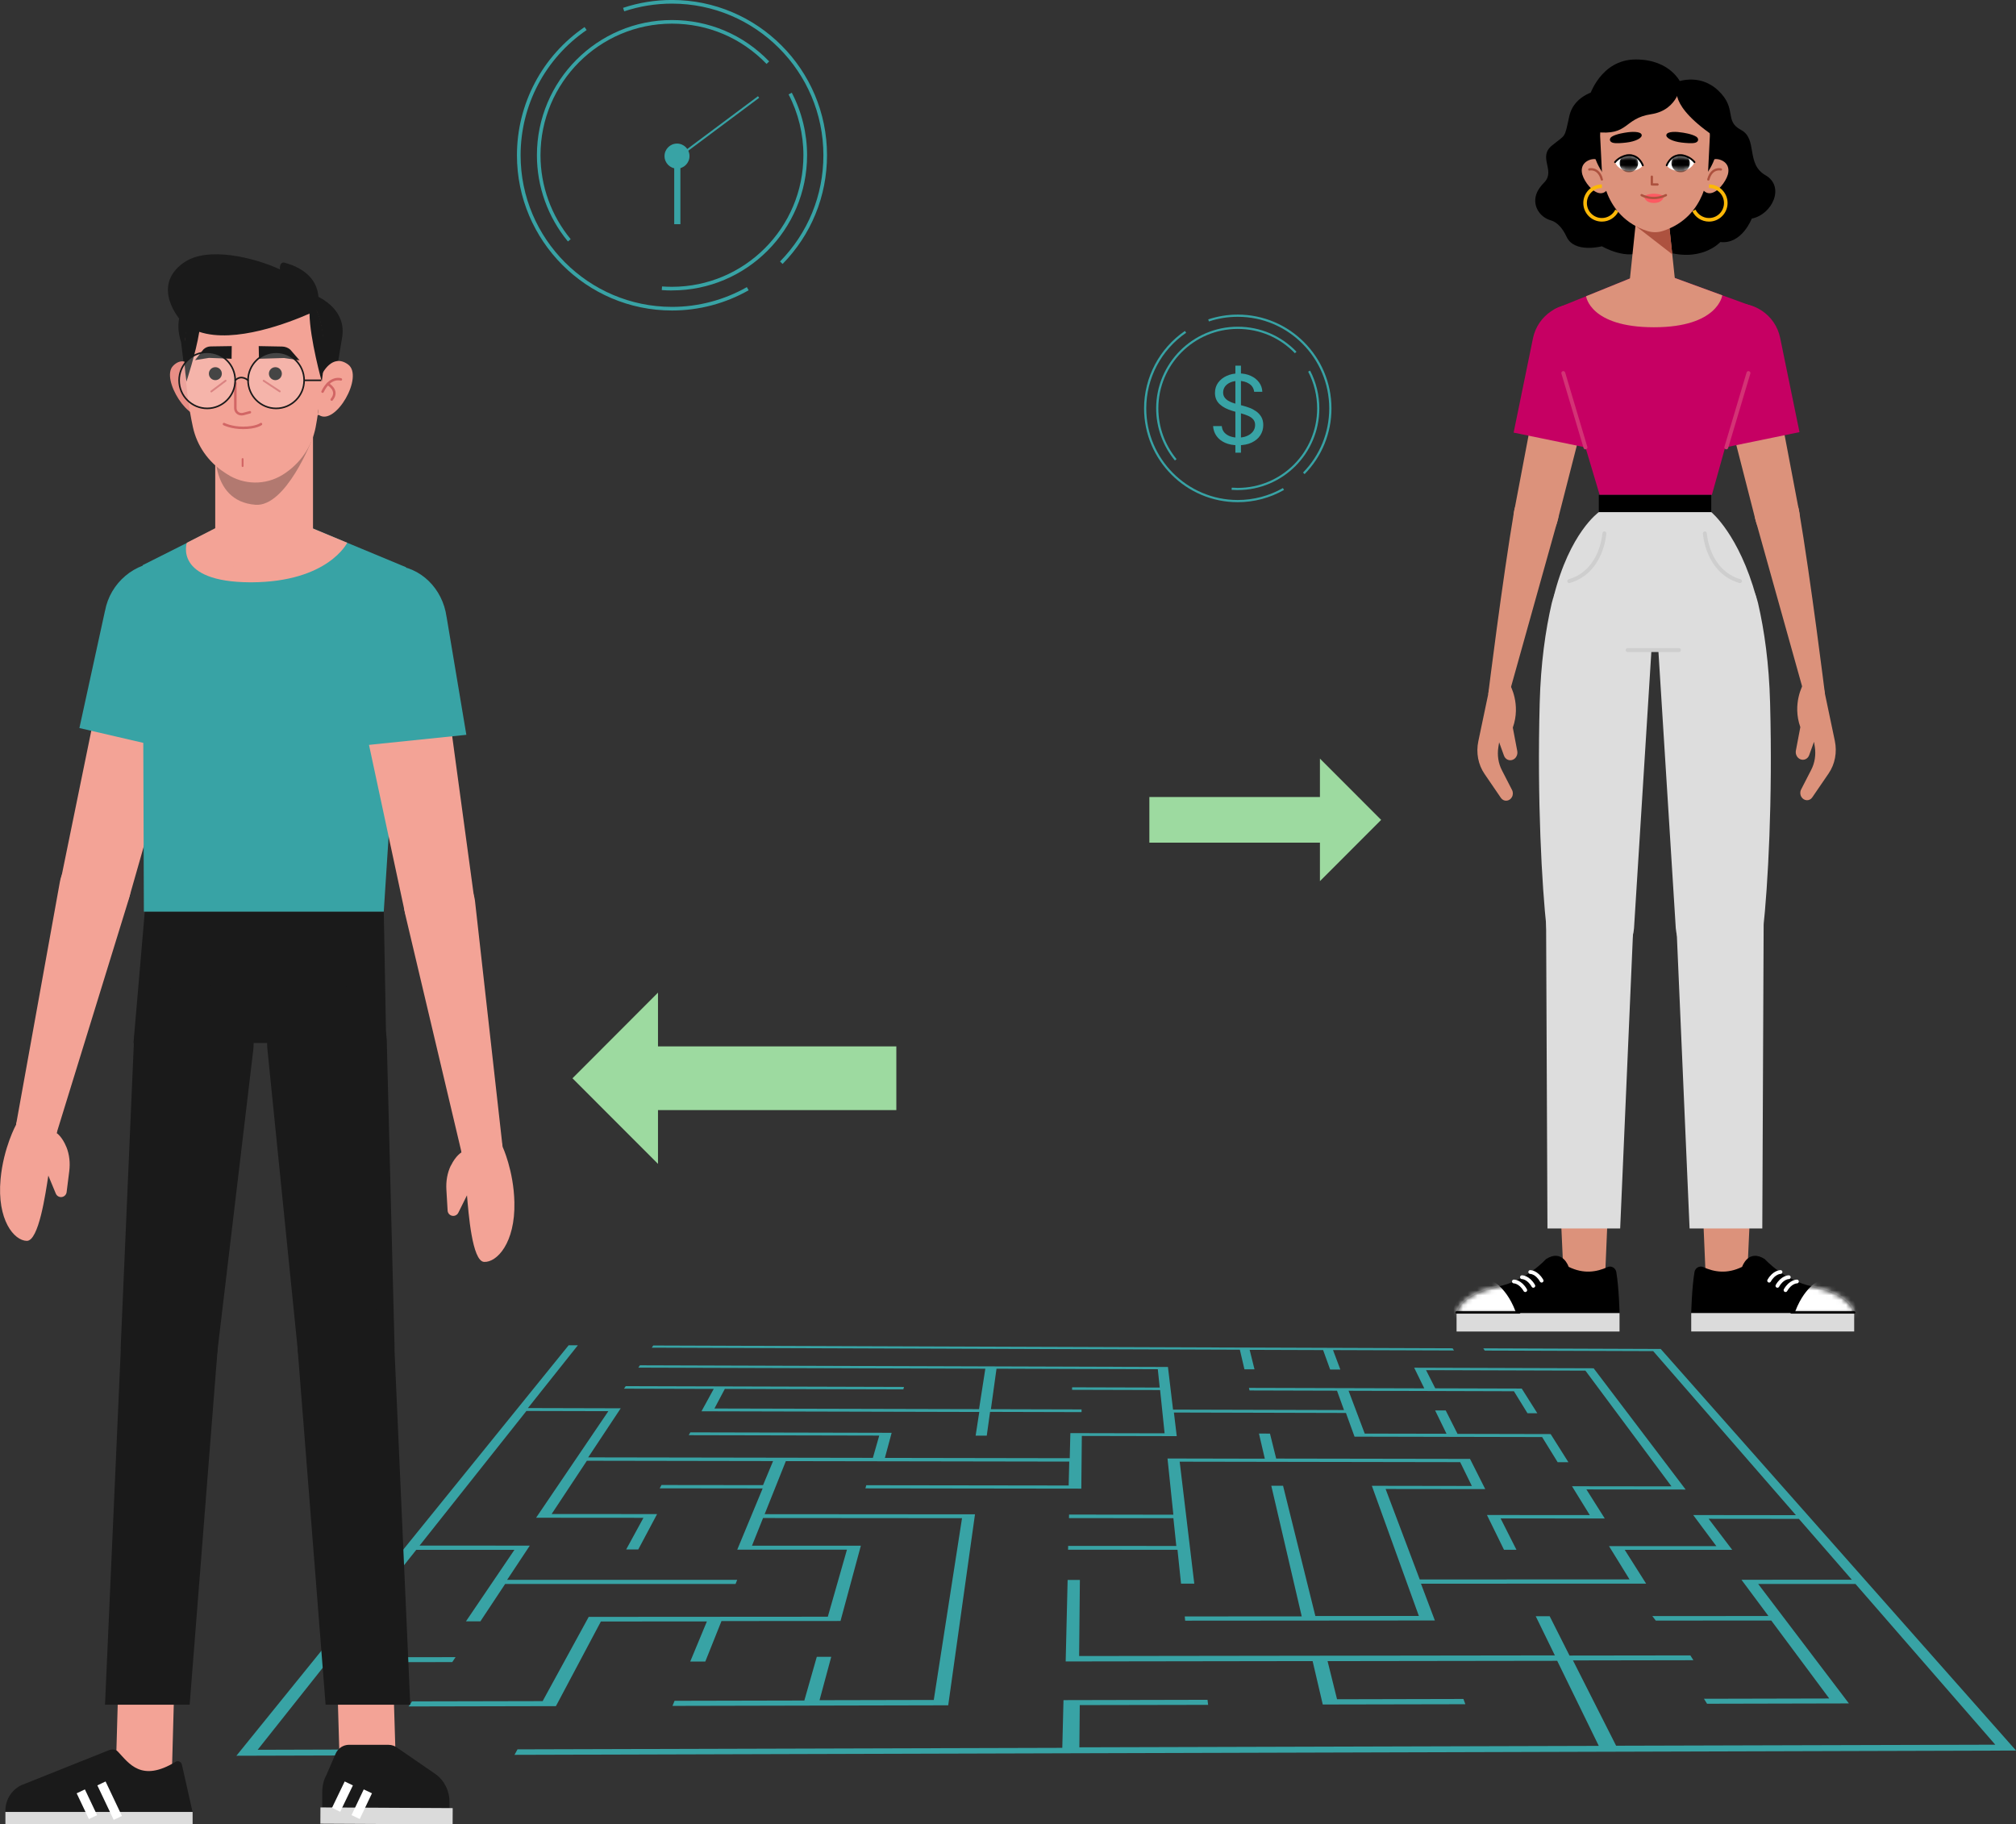<svg xmlns="http://www.w3.org/2000/svg" width="421" height="381" viewBox="0 0 421 381" fill="none"><rect x="0" y="0" width="421" height="381" fill="#333333" stroke="none"/><g clip-path="url(#clip0_472_4143)"><path d="M366.517 108.261L376.876 145.282L381.096 144.849C381.096 144.849 378.155 121.103 375.663 106.456C375.264 104.135 372.182 102.355 369.898 102.937C367.763 103.486 365.977 106.115 366.517 108.261Z" fill="#DC927B"></path><path d="M376.544 142.946C376.544 142.946 374.218 146.955 375.963 151.854L375.032 156.753C374.891 157.518 375.29 158.291 375.971 158.566C376.71 158.865 377.524 158.491 377.807 157.709L378.82 154.914L378.986 155.962C379.244 157.618 378.986 159.314 378.239 160.762L376.12 164.887C375.879 165.353 375.896 165.935 376.17 166.401C376.694 167.299 377.873 167.366 378.446 166.534L381.869 161.527C383.198 159.589 383.671 157.102 383.164 154.707L380.465 141.848L376.544 142.946Z" fill="#DC927B"></path><path d="M375.72 106.88L370.536 79.582L359.979 82.734L366.682 108.901C367.313 111.363 369.814 112.86 372.281 112.253C374.673 111.663 376.185 109.3 375.728 106.88H375.72Z" fill="#DC927B"></path><path d="M358.193 93.863L375.787 90.245L371.75 70.566C370.753 65.7 366.002 62.564 361.142 63.562C356.283 64.56 353.151 69.318 354.148 74.184L358.185 93.863H358.193Z" fill="#C60063"></path><path d="M325.365 108.36L315.007 145.382L310.787 144.949C310.787 144.949 313.728 121.203 316.22 106.555C316.618 104.235 319.7 102.455 321.985 103.037C324.119 103.586 325.905 106.214 325.365 108.36Z" fill="#DC927B"></path><path d="M315.339 143.045C315.339 143.045 317.665 147.054 315.92 151.953L316.85 156.852C316.992 157.617 316.593 158.391 315.912 158.665C315.173 158.965 314.358 158.591 314.076 157.809L313.063 155.014L312.896 156.062C312.639 157.717 312.896 159.414 313.644 160.861L315.762 164.987C316.003 165.453 315.987 166.035 315.712 166.501C315.189 167.399 314.01 167.465 313.436 166.634L310.014 161.626C308.685 159.689 308.211 157.202 308.718 154.806L311.418 141.947L315.339 143.045Z" fill="#DC927B"></path><path d="M316.162 106.98L321.345 79.682L331.903 82.834L325.2 109.001C324.568 111.463 322.068 112.96 319.601 112.353C317.209 111.762 315.697 109.4 316.154 106.98H316.162Z" fill="#DC927B"></path><path d="M333.681 93.962L316.088 90.344L320.125 70.665C321.122 65.799 325.873 62.664 330.733 63.662C335.592 64.66 338.724 69.418 337.727 74.283L333.69 93.962H333.681Z" fill="#C60063"></path><path d="M344.959 56.301L325.106 64.344C323.752 64.893 323.03 66.382 323.445 67.787L334.053 103.353H357.494L367.537 67.33C367.936 65.891 367.155 64.385 365.743 63.886L344.951 56.301H344.959Z" fill="#C60063"></path><path d="M331.221 61.865L344.952 56.301L359.663 61.674C359.663 61.674 358.799 68.344 345.4 68.344C332.002 68.344 331.221 61.865 331.221 61.865Z" fill="#DC927B"></path><path d="M331.088 93.431L326.461 77.91" stroke="#D33375" stroke-width="0.82" stroke-linecap="round" stroke-linejoin="round"></path><path d="M360.502 93.431L365.129 77.91" stroke="#D33375" stroke-width="0.82" stroke-linecap="round" stroke-linejoin="round"></path><path d="M357.362 103.361H333.879V106.954H357.362V103.361Z" fill="black"></path><path d="M335.756 117.51C330.057 116.637 325.356 120.33 324.052 125.953C322.731 131.675 321.751 138.57 321.535 146.796C320.987 167.233 321.983 184.916 322.988 194.098C323.495 198.756 327.424 202.266 332.101 202.266C336.861 202.266 340.831 198.615 341.23 193.865L345.275 129.346C345.765 123.566 341.695 118.4 335.964 117.527C335.897 117.519 335.831 117.51 335.764 117.494L335.756 117.51Z" fill="#DDDDDD"></path><path d="M335.115 268.374L336.237 242.082H325.396L326.659 269.438L335.115 268.374Z" fill="#DC927B"></path><path d="M335.697 264.623C333.413 265.646 330.73 266.112 327.582 264.565C327.582 264.565 326.327 260.722 322.847 262.951C322.847 262.951 318.818 267.459 312.846 268.674C304.555 270.354 304.182 274.221 304.182 274.221H338.214C338.214 274.221 338.09 268.973 337.533 265.654C337.392 264.798 336.486 264.265 335.697 264.615V264.623Z" fill="black"></path><mask id="mask0_472_4143" style="mask-type:luminance" maskUnits="userSpaceOnUse" x="304" y="262" width="35" height="13"><path d="M335.697 264.623C333.413 265.646 330.73 266.112 327.582 264.565C327.582 264.565 326.327 260.722 322.847 262.951C322.847 262.951 318.818 267.459 312.846 268.674C304.555 270.354 304.182 274.221 304.182 274.221H338.214C338.214 274.221 338.09 268.973 337.533 265.654C337.392 264.798 336.486 264.265 335.697 264.615V264.623Z" fill="white"></path></mask><g mask="url(#mask0_472_4143)"><path d="M311.682 267.526C311.682 267.526 315.454 269.264 317.198 276.143L303.077 275.561C303.077 275.561 302.686 269.264 311.691 267.518L311.682 267.526Z" fill="white"></path></g><path d="M304.174 278.072H338.207V274.23H304.174V278.072Z" fill="#DBDBDB"></path><path d="M316.145 267.625C316.145 267.625 317.474 267.608 318.52 269.43" stroke="white" stroke-width="0.79" stroke-linecap="round" stroke-linejoin="round"></path><path d="M317.83 266.727C317.83 266.727 319.159 266.71 320.206 268.531" stroke="white" stroke-width="0.79" stroke-linecap="round" stroke-linejoin="round"></path><path d="M319.559 265.646C319.559 265.646 320.888 265.63 321.934 267.451" stroke="white" stroke-width="0.79" stroke-linecap="round" stroke-linejoin="round"></path><path d="M317.265 274.088H304.182" stroke="black" stroke-width="0.5" stroke-linecap="round" stroke-linejoin="round"></path><path d="M341.09 193.258L338.34 256.546H323.155L322.873 192.992C322.956 188.01 327.01 184.018 331.985 184.018C337.061 184.018 341.164 188.176 341.098 193.258H341.09Z" fill="#DDDDDD"></path><path d="M355.427 117.51C361.125 116.637 365.827 120.33 367.131 125.953C368.452 131.675 369.432 138.57 369.648 146.796C370.196 167.233 369.199 184.916 368.194 194.098C367.687 198.756 363.758 202.266 359.082 202.266C354.322 202.266 350.351 198.615 349.953 193.865L345.907 129.346C345.417 123.566 349.487 118.4 355.219 117.527C355.285 117.519 355.352 117.51 355.418 117.494L355.427 117.51Z" fill="#DDDDDD"></path><path d="M356.274 268.374L355.152 242.082H365.993L364.722 269.438L356.274 268.374Z" fill="#DC927B"></path><path d="M355.693 264.623C357.977 265.646 360.66 266.112 363.808 264.565C363.808 264.565 365.063 260.722 368.543 262.951C368.543 262.951 372.572 267.459 378.544 268.674C386.834 270.354 387.208 274.221 387.208 274.221H353.176C353.176 274.221 353.3 268.973 353.857 265.654C353.998 264.798 354.904 264.265 355.693 264.615V264.623Z" fill="black"></path><mask id="mask1_472_4143" style="mask-type:luminance" maskUnits="userSpaceOnUse" x="353" y="262" width="35" height="13"><path d="M355.693 264.623C357.977 265.646 360.66 266.112 363.808 264.565C363.808 264.565 365.063 260.722 368.543 262.951C368.543 262.951 372.572 267.459 378.544 268.674C386.834 270.354 387.208 274.221 387.208 274.221H353.176C353.176 274.221 353.3 268.973 353.857 265.654C353.998 264.798 354.904 264.265 355.693 264.615V264.623Z" fill="white"></path></mask><g mask="url(#mask1_472_4143)"><path d="M379.707 267.526C379.707 267.526 375.936 269.264 374.191 276.143L388.313 275.561C388.313 275.561 388.703 269.264 379.699 267.518L379.707 267.526Z" fill="white"></path></g><path d="M387.208 274.221H353.176V278.063H387.208V274.221Z" fill="#DBDBDB"></path><path d="M375.247 267.625C375.247 267.625 373.918 267.608 372.871 269.43" stroke="white" stroke-width="0.79" stroke-linecap="round" stroke-linejoin="round"></path><path d="M373.552 266.727C373.552 266.727 372.222 266.71 371.176 268.531" stroke="white" stroke-width="0.79" stroke-linecap="round" stroke-linejoin="round"></path><path d="M371.825 265.646C371.825 265.646 370.496 265.63 369.449 267.451" stroke="white" stroke-width="0.79" stroke-linecap="round" stroke-linejoin="round"></path><path d="M374.117 274.088H387.209" stroke="black" stroke-width="0.5" stroke-linecap="round" stroke-linejoin="round"></path><path d="M350.085 193.258L352.835 256.546H368.019L368.302 192.992C368.219 188.01 364.165 184.018 359.189 184.018C354.114 184.018 350.011 188.176 350.077 193.258H350.085Z" fill="#DDDDDD"></path><path d="M357.362 106.956H333.879C333.879 106.956 327.807 111.181 324.451 124.614L342.261 134.828C344.329 136.075 346.888 136.075 348.956 134.828L366.732 124.63C363.127 111.597 357.362 106.947 357.362 106.947V106.956Z" fill="#DDDDDD"></path><path d="M350.608 135.76H339.893" stroke="#CECECE" stroke-width="0.82" stroke-linecap="round" stroke-linejoin="round"></path><path d="M335.042 111.396C335.042 111.396 334.577 119.356 327.707 121.361" stroke="#CECECE" stroke-width="0.82" stroke-linecap="round" stroke-linejoin="round"></path><path d="M356.025 111.396C356.025 111.396 356.491 119.356 363.36 121.361" stroke="#CECECE" stroke-width="0.82" stroke-linecap="round" stroke-linejoin="round"></path><path d="M349.97 17.193C349.97 17.193 354.771 15.089 358.808 18.898C362.845 22.699 359.996 25.236 363.559 27.124C367.123 29.004 364.523 34.219 368.676 36.59C372.83 38.96 370.088 44.816 365.819 45.647C365.819 45.647 363.767 51.07 359.256 50.546C359.256 50.546 355.087 55.187 346.971 52.243L343.98 51.012L349.97 17.201V17.193Z" fill="black"></path><path d="M334.154 18.789C334.154 18.789 328.754 19.488 327.708 24.296C326.661 29.103 327.043 27.964 324.078 30.409C321.112 32.854 324.867 35.624 322.508 38.069C321.303 39.317 320.738 40.34 320.622 41.521C320.423 43.592 321.851 45.447 323.853 46.013C325.216 46.404 326.337 47.693 327.151 49.456C328.763 52.949 334.527 51.436 334.527 51.436C334.527 51.436 339.977 54.613 343.308 52.251C346.647 49.889 341.613 17.4 341.613 17.4L334.154 18.798V18.789Z" fill="black"></path><path d="M351.067 17.458C351.067 17.458 349.007 12.418 341.597 12.418C334.188 12.418 331.887 20.153 331.887 20.153L342.669 26.4L351.059 17.458H351.067Z" fill="black"></path><path d="M335.716 35.366C336.455 37.012 336.389 39.674 334.827 40.256C333.266 40.847 331.405 38.718 330.666 37.071C329.926 35.424 330.375 33.993 331.937 33.403C333.498 32.812 334.977 33.71 335.708 35.357L335.716 35.366Z" fill="#DC927B"></path><path d="M331.895 35.39C331.895 35.39 333.805 34.882 334.519 37.477" stroke="#AD523F" stroke-width="0.48" stroke-linecap="round" stroke-linejoin="round"></path><path d="M337.667 43.942C337.094 45.106 335.898 45.905 334.519 45.905C332.584 45.905 331.014 44.333 331.014 42.395C331.014 40.457 332.584 38.885 334.519 38.885" stroke="#FCB807" stroke-width="0.75" stroke-miterlimit="10"></path><path d="M355.55 35.366C354.811 37.012 354.877 39.674 356.439 40.256C358.001 40.847 359.861 38.718 360.601 37.071C361.34 35.424 360.891 33.993 359.33 33.403C357.768 32.812 356.289 33.71 355.559 35.357L355.55 35.366Z" fill="#DC927B"></path><path d="M359.373 35.39C359.373 35.39 357.462 34.882 356.748 37.477" stroke="#AD523F" stroke-width="0.48" stroke-linecap="round" stroke-linejoin="round"></path><path d="M353.74 43.942C354.313 45.106 355.51 45.905 356.888 45.905C358.824 45.905 360.394 44.333 360.394 42.395C360.394 40.457 358.824 38.885 356.888 38.885" stroke="#FCB807" stroke-width="0.75" stroke-miterlimit="10"></path><path d="M345.609 41.663C352.881 41.663 358.776 35.999 358.776 29.012C358.776 22.025 352.881 16.361 345.609 16.361C338.338 16.361 332.443 22.025 332.443 29.012C332.443 35.999 338.338 41.663 345.609 41.663Z" fill="black"></path><path d="M341.821 44.416L340.168 60.203H349.97L348.275 44.25L341.821 44.416Z" fill="#DC927B"></path><path d="M341.598 47.203L349.223 53.117L348.384 45.174L341.598 47.203Z" fill="#AD523F"></path><path d="M345.609 17.842C339.529 17.842 334.154 22.558 334.154 28.363L334.503 35.342C334.503 35.342 334.628 45.231 344.006 48.242C345.044 48.575 346.182 48.575 347.221 48.242C356.599 45.231 356.724 35.342 356.724 35.342L357.072 28.363C357.072 22.549 351.698 17.842 345.618 17.842H345.609Z" fill="#DC927B"></path><path d="M343.299 40.93C343.299 40.93 343.407 42.385 345.392 42.385C347.377 42.385 347.485 40.93 347.485 40.93H343.299Z" fill="#FD5A62"></path><path d="M344.951 36.897V38.518L346.139 38.527" stroke="#AD523F" stroke-width="0.48" stroke-linecap="round" stroke-linejoin="round"></path><path d="M343.066 34.524C343.066 34.524 342.277 32.52 340.349 32.42C338.422 32.328 337.268 33.859 337.268 33.859C337.268 33.859 337.758 35.564 340.1 35.68C342.443 35.797 343.074 34.524 343.074 34.524H343.066Z" fill="white"></path><mask id="mask2_472_4143" style="mask-type:luminance" maskUnits="userSpaceOnUse" x="337" y="32" width="7" height="4"><path d="M343.066 34.524C343.066 34.524 342.277 32.52 340.349 32.42C338.422 32.328 337.268 33.859 337.268 33.859C337.268 33.859 337.758 35.564 340.1 35.68C342.443 35.797 343.074 34.524 343.074 34.524H343.066Z" fill="white"></path></mask><g mask="url(#mask2_472_4143)"><path d="M338.231 33.975C338.181 35.039 339.003 35.938 340.058 35.996C341.121 36.046 342.019 35.222 342.077 34.166C342.127 33.101 341.304 32.203 340.249 32.145C339.186 32.095 338.289 32.918 338.231 33.975Z" fill="black"></path></g><path d="M343.066 34.524C343.066 34.524 342.343 32.445 340.349 32.42C338.356 32.403 337.268 33.859 337.268 33.859" stroke="black" stroke-width="0.38" stroke-linecap="round" stroke-linejoin="round"></path><path d="M348.059 34.524C348.059 34.524 348.848 32.52 350.775 32.42C352.703 32.328 353.857 33.859 353.857 33.859C353.857 33.859 353.367 35.564 351.025 35.68C348.682 35.797 348.051 34.524 348.051 34.524H348.059Z" fill="white"></path><mask id="mask3_472_4143" style="mask-type:luminance" maskUnits="userSpaceOnUse" x="348" y="32" width="6" height="4"><path d="M348.059 34.524C348.059 34.524 348.848 32.52 350.775 32.42C352.703 32.328 353.857 33.859 353.857 33.859C353.857 33.859 353.367 35.564 351.025 35.68C348.682 35.797 348.051 34.524 348.051 34.524H348.059Z" fill="white"></path></mask><g mask="url(#mask3_472_4143)"><path d="M352.893 33.975C352.943 35.039 352.121 35.938 351.066 35.996C350.002 36.046 349.105 35.222 349.047 34.166C348.997 33.101 349.82 32.203 350.875 32.145C351.938 32.095 352.835 32.918 352.893 33.975Z" fill="black"></path></g><path d="M348.059 34.524C348.059 34.524 348.781 32.445 350.775 32.42C352.768 32.403 353.857 33.859 353.857 33.859" stroke="black" stroke-width="0.38" stroke-linecap="round" stroke-linejoin="round"></path><path d="M339.503 27.688C339.503 27.688 337.559 27.938 336.612 28.528C336.031 28.894 336.047 29.56 336.745 29.793C337.393 30.009 338.78 29.867 339.603 29.776C341.621 29.543 342.958 28.794 342.834 28.171C342.668 27.364 340.566 27.497 339.503 27.688Z" fill="black"></path><path d="M351.316 27.688C351.316 27.688 353.259 27.938 354.206 28.528C354.788 28.894 354.771 29.56 354.073 29.793C353.425 30.009 352.038 29.867 351.216 29.776C349.197 29.543 347.86 28.794 347.985 28.171C348.151 27.364 350.252 27.497 351.316 27.688Z" fill="black"></path><path d="M347.485 40.93C347.485 40.93 345.575 39.874 343.299 40.93C343.299 40.93 345.591 41.912 347.485 40.93Z" fill="#FD5A62"></path><path d="M342.816 40.756C342.816 40.756 345.126 42.095 347.892 40.756" stroke="#AD523F" stroke-width="0.48" stroke-linecap="round" stroke-linejoin="round"></path><path d="M351.066 17.457C351.066 17.457 350.568 22.972 344.828 23.845C338.971 24.735 340.242 28.437 333.132 27.555C333.132 27.555 330.565 23.529 334.37 19.362C336.895 16.609 341.821 14.313 345.351 14.696C346.539 14.829 349.355 17.083 351.066 17.457Z" fill="black"></path><path d="M350.385 18.141C350.385 18.141 347.843 21.817 358.775 29.012C358.775 29.012 360.552 26.475 359.373 24.163C358.193 21.85 350.385 18.141 350.385 18.141Z" fill="black"></path><path d="M140.333 64.844C122.482 64.844 107.953 50.297 107.953 32.422C107.953 21.709 113.228 11.704 122.075 5.648L122.506 6.272C113.876 12.186 108.717 21.959 108.717 32.422C108.717 49.881 122.905 64.087 140.341 64.087C145.823 64.087 151.223 62.657 155.966 59.962L156.34 60.619C151.489 63.38 145.956 64.844 140.341 64.844H140.333Z" fill="#38A3A5"></path><path d="M163.433 55.137L162.893 54.605C168.733 48.65 171.948 40.773 171.948 32.422C171.948 14.964 157.76 0.757 140.324 0.757C136.91 0.757 133.563 1.298 130.356 2.363L130.115 1.639C133.396 0.549 136.835 -0.008 140.324 -0.008C158.175 -0.008 172.704 14.54 172.704 32.414C172.704 40.964 169.406 49.032 163.425 55.129L163.433 55.137Z" fill="#38A3A5"></path><path d="M118.602 50.429C114.424 45.38 112.123 38.984 112.123 32.422C112.123 16.851 124.774 4.184 140.324 4.184C148.05 4.184 155.26 7.253 160.626 12.825L160.078 13.35C154.853 7.926 147.842 4.94 140.316 4.94C125.181 4.94 112.871 17.267 112.871 32.422C112.871 38.809 115.113 45.039 119.175 49.947L118.594 50.429H118.602Z" fill="#38A3A5"></path><path d="M140.332 60.66C139.626 60.66 138.903 60.635 138.197 60.577L138.255 59.82C138.945 59.87 139.643 59.895 140.332 59.895C155.467 59.895 167.777 47.568 167.777 32.413C167.777 27.997 166.706 23.605 164.679 19.713L165.352 19.363C167.437 23.364 168.542 27.88 168.542 32.413C168.542 47.984 155.891 60.651 140.34 60.651L140.332 60.66Z" fill="#38A3A5"></path><path d="M141.38 35.208C142.82 35.208 143.988 34.038 143.988 32.596C143.988 31.154 142.82 29.984 141.38 29.984C139.939 29.984 138.771 31.154 138.771 32.596C138.771 34.038 139.939 35.208 141.38 35.208Z" fill="#38A3A5"></path><path d="M158.537 20.425L158.289 20.092L141.985 32.26L142.233 32.594L158.537 20.425Z" fill="#38A3A5"></path><path d="M142.084 34.127H140.797V46.819H142.084V34.127Z" fill="#38A3A5"></path><path d="M258.478 104.877C247.696 104.877 238.916 96.093 238.916 85.289C238.916 78.818 242.106 72.771 247.447 69.111L247.705 69.494C242.488 73.07 239.373 78.976 239.373 85.289C239.373 95.835 247.945 104.419 258.478 104.419C261.793 104.419 265.057 103.554 267.915 101.924L268.139 102.323C265.207 103.995 261.867 104.877 258.478 104.877Z" fill="#38A3A5"></path><path d="M272.433 99.013L272.109 98.688C275.64 95.087 277.583 90.329 277.583 85.289C277.583 74.742 269.011 66.159 258.478 66.159C256.418 66.159 254.391 66.483 252.456 67.132L252.314 66.699C254.3 66.042 256.376 65.701 258.486 65.701C269.277 65.701 278.049 74.484 278.049 85.289C278.049 90.454 276.055 95.328 272.442 99.013H272.433Z" fill="#38A3A5"></path><path d="M245.354 96.169C242.829 93.116 241.441 89.257 241.441 85.29C241.441 75.883 249.084 68.231 258.478 68.231C263.147 68.231 267.508 70.085 270.747 73.454L270.415 73.77C267.259 70.493 263.022 68.688 258.478 68.688C249.333 68.688 241.898 76.14 241.898 85.29C241.898 89.149 243.252 92.909 245.703 95.878L245.354 96.169Z" fill="#38A3A5"></path><path d="M258.479 102.349C258.047 102.349 257.615 102.332 257.191 102.299L257.225 101.842C257.64 101.875 258.064 101.892 258.479 101.892C267.625 101.892 275.059 94.439 275.059 85.29C275.059 82.62 274.411 79.967 273.182 77.613L273.589 77.397C274.851 79.809 275.516 82.537 275.516 85.281C275.516 94.689 267.874 102.341 258.479 102.341V102.349Z" fill="#38A3A5"></path><path d="M257.983 94.545V76.363H259.148V94.545H257.983ZM261.904 81.818C261.819 81.098 261.473 80.539 260.867 80.142C260.261 79.744 259.517 79.545 258.637 79.545C257.993 79.545 257.429 79.649 256.946 79.858C256.468 80.066 256.094 80.352 255.824 80.717C255.559 81.082 255.426 81.496 255.426 81.96C255.426 82.348 255.519 82.682 255.703 82.961C255.893 83.236 256.134 83.466 256.428 83.65C256.721 83.83 257.029 83.979 257.351 84.098C257.673 84.211 257.969 84.304 258.239 84.375L259.716 84.772C260.095 84.872 260.516 85.009 260.98 85.184C261.449 85.359 261.897 85.599 262.323 85.902C262.754 86.2 263.109 86.584 263.388 87.052C263.667 87.521 263.807 88.096 263.807 88.778C263.807 89.564 263.601 90.274 263.189 90.909C262.782 91.543 262.185 92.047 261.4 92.421C260.618 92.796 259.669 92.983 258.551 92.983C257.51 92.983 256.608 92.814 255.846 92.478C255.088 92.142 254.491 91.673 254.056 91.072C253.625 90.471 253.381 89.772 253.324 88.977H255.142C255.19 89.526 255.374 89.981 255.696 90.341C256.023 90.696 256.435 90.961 256.932 91.136C257.434 91.306 257.974 91.392 258.551 91.392C259.224 91.392 259.828 91.283 260.363 91.065C260.898 90.842 261.321 90.535 261.634 90.142C261.946 89.744 262.103 89.28 262.103 88.75C262.103 88.267 261.968 87.874 261.698 87.571C261.428 87.268 261.073 87.021 260.632 86.832C260.192 86.643 259.716 86.477 259.205 86.335L257.415 85.823C256.279 85.497 255.379 85.03 254.716 84.424C254.053 83.818 253.722 83.025 253.722 82.045C253.722 81.231 253.942 80.52 254.382 79.914C254.828 79.304 255.424 78.83 256.172 78.494C256.925 78.153 257.766 77.983 258.694 77.983C259.631 77.983 260.464 78.151 261.194 78.487C261.923 78.818 262.5 79.273 262.926 79.85C263.357 80.428 263.585 81.084 263.608 81.818H261.904Z" fill="#38A3A5"></path><path d="M147.652 338.614C140.093 338.614 132.891 338.623 125.481 338.631C122.533 344.187 119.426 350.034 116.095 356.306C105.761 356.331 95.635 356.347 85.319 356.372L86.033 355.316C95.054 355.299 104.083 355.283 113.32 355.258C116.734 349.011 119.899 343.222 122.94 337.666C139.719 337.658 156.258 337.641 172.871 337.633C174.283 332.692 175.596 328.085 176.867 323.635C169.241 323.635 161.699 323.635 153.957 323.635C155.817 319.143 157.57 314.926 159.265 310.842C152.038 310.834 144.977 310.826 137.767 310.817L138.141 310.127C145.185 310.135 152.212 310.144 159.348 310.152C160.071 308.414 160.76 306.767 161.441 305.128C148.508 305.103 135.599 305.087 122.557 305.062C120.223 308.597 117.781 312.273 115.198 316.182C122.499 316.182 129.776 316.19 137.219 316.199C135.94 318.611 134.644 321.031 133.29 323.585C132.501 323.585 131.728 323.585 130.765 323.585C131.994 321.339 133.173 319.168 134.37 316.981C126.844 316.981 119.492 316.972 111.95 316.964C117.482 308.805 122.466 301.452 127.043 294.706C121.278 294.69 115.663 294.681 109.931 294.665C103.336 302.966 95.968 312.256 87.62 322.778C95.228 322.778 102.812 322.778 110.637 322.786L105.903 329.931C122.067 329.931 137.933 329.931 153.948 329.931L153.608 330.788C137.676 330.788 121.727 330.788 105.487 330.796C103.801 333.349 102.098 335.911 100.32 338.598C99.207 338.598 98.36 338.598 97.305 338.598C100.869 333.341 104.225 328.392 107.431 323.66C100.52 323.66 93.8 323.66 86.93 323.66C81.464 330.547 75.567 337.974 69.112 346.109C77.751 346.1 86.349 346.084 95.137 346.075L94.448 347.107C85.8 347.115 77.161 347.132 68.315 347.14C63.746 352.904 58.961 358.918 53.803 365.422C63.231 365.397 72.726 365.372 82.37 365.339L81.547 366.578C70.807 366.611 60.191 366.636 49.367 366.669C80.609 328.068 102.513 301.003 118.745 280.949C119.351 280.949 119.908 280.949 120.672 280.949C117.416 285.041 113.96 289.391 110.247 294.058C116.809 294.074 123.139 294.091 129.626 294.108L122.832 304.355C142.768 304.388 162.479 304.421 182.283 304.454L183.612 299.805C170.396 299.78 157.196 299.747 143.831 299.722L144.155 299.131C158.185 299.165 172.099 299.19 186.203 299.223C185.747 300.928 185.273 302.658 184.791 304.463C197.775 304.488 210.509 304.504 223.392 304.529L223.525 299.289C230.171 299.306 236.65 299.314 243.204 299.331L242.265 290.298C236.135 290.281 230.071 290.265 223.874 290.248L223.891 289.724C230.005 289.741 236.044 289.757 242.182 289.774L241.784 285.948C230.619 285.915 219.422 285.882 208.1 285.84L206.929 294.291C213.192 294.307 219.472 294.324 225.86 294.34V294.906C219.538 294.889 213.233 294.873 206.754 294.856L206.065 299.822C205.234 299.822 204.57 299.822 203.739 299.822C203.996 298.15 204.246 296.52 204.503 294.873C185.173 294.823 165.943 294.781 146.489 294.731L149.048 290.057C142.751 290.04 136.604 290.024 130.308 290.007L130.665 289.483C150.078 289.541 169.391 289.591 188.778 289.649L188.646 290.157C176.21 290.123 163.85 290.09 151.365 290.057L149.197 294.149C167.655 294.199 186.029 294.241 204.453 294.282C204.91 291.363 205.342 288.56 205.766 285.84C181.726 285.765 157.637 285.69 133.306 285.615L133.639 285.125C170.554 285.241 207.253 285.357 243.902 285.474L244.965 294.382C256.943 294.415 268.755 294.44 280.667 294.473C280.177 293.126 279.704 291.795 279.205 290.431C273.191 290.415 267.127 290.398 260.939 290.381L260.814 289.841C273.067 289.874 285.186 289.907 297.43 289.94L295.32 285.632C307.896 285.674 320.298 285.707 332.8 285.748C338.507 293.276 344.853 301.643 352.013 311.075C345.111 311.067 338.291 311.059 331.288 311.05L335.126 317.122C327.824 317.122 320.689 317.114 313.371 317.105C314.459 319.268 315.539 321.406 316.677 323.651C315.738 323.651 314.99 323.651 314.077 323.651C312.864 321.173 311.684 318.777 310.521 316.39C317.69 316.39 324.759 316.398 331.994 316.407C330.715 314.336 329.502 312.373 328.281 310.385C335.292 310.393 342.128 310.402 349.056 310.41C342.386 301.444 336.455 293.459 331.081 286.239C320.024 286.206 308.976 286.173 297.804 286.139C298.427 287.37 299.058 288.618 299.723 289.932C305.695 289.949 311.668 289.965 317.781 289.982C318.853 291.67 319.916 293.367 321.038 295.139H318.986C318.022 293.575 317.092 292.061 316.153 290.548C304.599 290.514 293.185 290.481 281.622 290.448C282.694 293.292 283.815 296.262 284.995 299.389C290.594 299.397 296.226 299.414 302.074 299.422C301.268 297.784 300.479 296.17 299.698 294.557C300.504 294.557 301.102 294.557 301.907 294.557C302.705 296.137 303.519 297.751 304.374 299.447C310.953 299.464 317.316 299.472 323.82 299.489C325.033 301.419 326.254 303.348 327.525 305.361C326.794 305.361 326.121 305.361 325.282 305.361C324.178 303.565 323.114 301.843 322.043 300.113C308.976 300.088 296.043 300.063 282.868 300.03L281.074 295.081C269.038 295.047 257.176 295.022 245.148 294.989L245.737 299.921C239.084 299.905 232.58 299.897 225.918 299.88C225.884 303.406 225.851 307.041 225.81 310.884C210.75 310.867 195.823 310.842 180.721 310.826L180.904 310.169C195.058 310.185 209.072 310.202 223.168 310.227L223.293 305.236C203.647 305.203 183.969 305.17 164.108 305.137C162.704 308.655 161.242 312.323 159.68 316.215C174.3 316.224 188.87 316.24 203.606 316.249C201.994 327.76 200.15 340.877 198.016 356.131C178.935 356.173 159.805 356.214 140.433 356.256L140.874 355.191C149.887 355.175 158.791 355.158 167.97 355.133L170.57 346.009C171.675 346.009 172.497 346.009 173.586 346.009C172.796 348.937 171.982 351.931 171.143 355.067C179.251 355.05 187.059 355.033 195 355.017C197.235 340.611 199.187 328.093 200.898 317.056C187.084 317.047 173.286 317.031 159.348 317.022C158.6 318.894 157.844 320.798 157.039 322.795C164.598 322.795 172.099 322.795 179.774 322.795C178.428 327.76 177.024 332.959 175.521 338.523C167.322 338.523 159.14 338.54 150.667 338.54C149.563 341.309 148.449 344.087 147.287 346.999C146.124 346.999 145.243 346.999 144.138 346.999C145.343 344.096 146.489 341.334 147.627 338.598L147.652 338.614Z" fill="#38A3A5"></path><path d="M258.92 281.872C218.142 281.731 177.315 281.589 136.105 281.448C136.222 281.281 136.313 281.148 136.413 280.99C192.516 281.19 248.13 281.381 303.336 281.572L303.643 282.03C295.245 282.005 286.83 281.972 278.374 281.947C278.864 283.269 279.379 284.617 279.903 286.014H277.776C277.269 284.625 276.788 283.286 276.306 281.947C271.172 281.93 266.163 281.913 260.963 281.897C261.296 283.219 261.628 284.567 261.977 285.964C261.213 285.964 260.639 285.964 259.875 285.964C259.551 284.583 259.236 283.236 258.92 281.88V281.872Z" fill="#38A3A5"></path><path d="M421.001 365.581C318.147 365.872 213.732 366.171 107.439 366.479C107.631 366.121 107.83 365.772 108.071 365.331C146.107 365.223 183.919 365.115 221.839 365.015C221.931 361.555 222.014 358.286 222.088 355.051C232.281 355.026 242.157 355.009 252.167 354.984C252.209 355.325 252.242 355.633 252.292 356.04C243.412 356.057 234.524 356.074 225.486 356.09C225.461 359.001 225.436 361.888 225.403 364.907C261.753 364.807 297.837 364.707 333.872 364.607C330.815 358.353 327.941 352.464 325.191 346.841C309.259 346.866 293.335 346.891 277.237 346.908C277.876 349.478 278.524 352.098 279.214 354.868C287.977 354.843 296.699 354.826 305.604 354.809C305.754 355.2 305.87 355.516 306.011 355.907C296.159 355.924 286.316 355.949 276.232 355.965C275.501 352.863 274.803 349.877 274.113 346.899C256.894 346.924 239.848 346.949 222.545 346.974C222.687 340.936 222.828 335.313 222.952 329.948H225.511C225.461 334.947 225.411 340.212 225.353 345.843C258.671 345.801 291.624 345.752 324.701 345.71C323.355 342.94 322.026 340.229 320.706 337.534H323.621C324.967 340.195 326.329 342.899 327.758 345.743C336.247 345.735 344.521 345.718 352.994 345.71C353.218 346.068 353.401 346.359 353.633 346.716C345.293 346.733 336.978 346.741 328.481 346.758C331.33 352.389 334.304 358.278 337.493 364.574C363.876 364.508 390.233 364.433 416.673 364.358C405.858 351.923 396.197 340.819 387.483 330.797H367.165C372.93 338.391 379.21 346.658 386.104 355.741C376.103 355.766 366.376 355.782 356.483 355.807C356.267 355.458 356.084 355.159 355.835 354.768C364.532 354.743 373.212 354.726 382.001 354.71C377.714 348.946 373.727 343.581 369.89 338.424C361.915 338.432 353.974 338.44 345.775 338.44C345.526 338.116 345.327 337.85 345.061 337.501C353.193 337.492 361.159 337.484 369.3 337.484C367.339 334.856 365.504 332.377 363.668 329.915C371.426 329.907 379.002 329.907 386.719 329.907C382.831 325.449 379.185 321.248 375.663 317.198C369.499 317.198 363.286 317.189 356.815 317.181C358.393 319.26 360.021 321.406 361.741 323.669C354.165 323.669 346.822 323.66 339.288 323.66C340.75 325.964 342.212 328.277 343.757 330.722C328.057 330.73 312.507 330.73 296.741 330.738C297.696 333.259 298.643 335.771 299.64 338.416C282.229 338.432 264.976 338.441 247.499 338.457C247.474 338.174 247.449 337.908 247.407 337.575C255.523 337.567 263.556 337.559 271.837 337.559C269.495 327.486 267.393 318.478 265.483 310.286C266.38 310.286 267.044 310.286 267.941 310.286C269.968 318.445 272.194 327.445 274.686 337.484C282.013 337.484 289.065 337.476 296.301 337.476C292.687 327.478 289.447 318.495 286.482 310.294C293.526 310.302 300.412 310.311 307.365 310.327C306.518 308.597 305.729 306.975 304.931 305.353C285.452 305.32 266.014 305.287 246.352 305.254C247.266 312.931 248.279 321.356 249.401 330.73H246.635C246.386 328.318 246.136 325.998 245.895 323.652C238.212 323.644 230.694 323.644 223.044 323.644C223.052 323.353 223.06 323.136 223.06 322.845C230.586 322.845 238.062 322.853 245.646 322.853C245.439 320.849 245.239 318.953 245.04 317.056C237.788 317.048 230.603 317.04 223.235 317.04C223.235 316.773 223.251 316.565 223.251 316.299C230.47 316.308 237.63 316.316 245.032 316.324C244.6 312.207 244.201 308.331 243.811 304.588C250.68 304.605 257.317 304.613 264.129 304.63C263.705 302.825 263.306 301.103 262.908 299.381C263.73 299.381 264.386 299.381 265.209 299.39C265.624 301.07 266.048 302.783 266.504 304.605C280.094 304.63 293.485 304.655 306.983 304.671C308.03 306.742 309.068 308.805 310.164 310.984C303.278 310.976 296.367 310.968 289.356 310.959C291.574 316.84 293.933 323.086 296.483 329.849C311.07 329.849 325.598 329.84 340.293 329.84C338.839 327.486 337.427 325.199 336.007 322.887C343.549 322.895 350.9 322.895 358.426 322.895C356.757 320.658 355.178 318.537 353.592 316.399C360.835 316.407 367.896 316.416 375.04 316.424C363.543 303.208 353.75 291.954 345.235 282.164C333.515 282.123 321.81 282.089 310.056 282.048L309.749 281.582C322.118 281.624 334.47 281.674 346.805 281.715C364.291 301.469 387.766 328.002 421.001 365.572V365.581Z" fill="#38A3A5"></path><path d="M27.877 217.818H80.649L80.143 190.379H30.236L27.877 217.818Z" fill="#1A1A1A"></path><path d="M80.772 217.485L82.384 280.848C82.575 286.57 77.99 291.319 72.275 291.319C67.091 291.319 62.755 287.402 62.215 282.245L55.852 219.207C55.08 211.812 60.87 205.383 68.288 205.383C75.033 205.383 80.557 210.739 80.781 217.485H80.772Z" fill="#1A1A1A"></path><path d="M71.095 373.694L70.223 344.176L81.902 343.535L82.799 373.021L71.095 373.694Z" fill="#F3A396"></path><path d="M72.906 364.387H81.138C81.836 364.387 82.508 364.628 83.048 365.061L90.915 370.476C92.759 371.765 93.864 373.952 93.864 376.306V377.612L67.299 377.462V374.144C67.299 372.913 67.606 371.707 68.179 370.65L70.082 366.25C70.572 365.111 71.677 364.379 72.897 364.379L72.906 364.387Z" fill="#1A1A1A"></path><path d="M94.52 380.998L66.9 380.856L66.917 377.463L94.537 377.604L94.52 380.998Z" fill="#DBDBDB"></path><path d="M70.189 377.953L72.839 372.447" stroke="white" stroke-width="1.9" stroke-miterlimit="10"></path><path d="M74.268 379.475L76.818 374.102" stroke="white" stroke-width="1.9" stroke-miterlimit="10"></path><path d="M62.223 282.602L67.996 356.004H85.673L82.35 281.18C82.193 275.524 77.416 271.099 71.768 271.373C65.945 271.656 61.567 276.805 62.223 282.602Z" fill="#1A1A1A"></path><path d="M27.968 217.485L25.227 280.848C25.035 286.57 29.621 291.319 35.336 291.319C40.519 291.319 44.855 287.402 45.395 282.245L52.896 219.207C53.669 211.812 47.879 205.383 40.461 205.383C33.716 205.383 28.192 210.739 27.968 217.485Z" fill="#1A1A1A"></path><path d="M24.088 373.355L24.927 343.836L36.623 343.878L35.809 373.363L24.088 373.355Z" fill="#F3A396"></path><path d="M37.994 368.556L40.212 378.404H1.129V378.112C1.129 375.842 2.433 373.779 4.476 372.806L22.618 365.561C23.275 365.254 24.105 365.262 24.604 365.786C26.946 368.264 29.521 372.298 36.682 367.923C37.197 367.607 37.878 367.957 37.994 368.556Z" fill="#1A1A1A"></path><path d="M1.129 380.99H40.221V378.404H1.129V380.99Z" fill="#DBDBDB"></path><path d="M24.604 379.65L21.189 372.447" stroke="white" stroke-width="1.9" stroke-miterlimit="10"></path><path d="M19.419 379.477L16.869 374.104" stroke="white" stroke-width="1.9" stroke-miterlimit="10"></path><path d="M45.38 282.602L39.606 356.004H21.93L25.252 281.18C25.41 275.524 30.186 271.099 35.835 271.373C41.658 271.656 46.036 276.805 45.38 282.602Z" fill="#1A1A1A"></path><path d="M13.855 239.528C12.966 237.34 11.828 236.625 11.828 236.625C12.285 234.612 10.965 232.624 8.929 232.275L7.492 232.025C5.607 231.701 3.804 232.907 3.381 234.77L3.356 234.878C3.356 234.878 0.714 239.694 0.116 246.273C-0.657 254.782 2.949 259.099 5.598 259.14C8.107 259.174 9.519 249.201 10.092 245.508L11.654 249.268C11.853 249.742 12.335 250.041 12.85 249.991C13.398 249.941 13.847 249.509 13.913 248.96L14.462 244.593C14.678 242.88 14.511 241.133 13.864 239.528H13.855Z" fill="#F3A396"></path><path d="M11.829 236.617L26.931 187.66C28.276 183.36 25.527 178.852 21.083 178.087C17.071 177.405 13.258 180.075 12.519 184.084L3.373 234.762L11.829 236.617Z" fill="#F3A396"></path><path d="M24.638 125.12C21.946 138.578 15.567 169.735 12.751 183.467C11.978 187.252 14.238 191.003 17.942 192.076C21.871 193.215 25.983 190.936 27.105 186.994L43.618 129.112C44.815 123.648 41.168 118.308 35.652 117.443C30.519 116.636 25.659 120.021 24.638 125.128V125.12Z" fill="#F3A396"></path><path d="M46.775 129.869C46.775 122.941 41.168 117.318 34.24 117.318C28.102 117.318 23.001 121.743 21.93 127.582H21.921L16.58 152.044L40.894 157.683L46.21 133.612C46.576 132.431 46.775 131.167 46.775 129.869Z" fill="#38A3A5"></path><path d="M45.852 109.949L55.222 110.082L64.334 109.949L84.794 118.458L80.142 190.38H55.222H30.044L29.795 118.026L45.852 109.949Z" fill="#38A3A5"></path><path d="M39.015 113.35L44.946 110.314L55.919 110.655L65.356 110.373L72.508 113.35C72.508 113.35 68.537 121.535 52.513 121.61C52.472 121.61 52.297 121.61 52.256 121.61C36.232 121.526 39.015 113.35 39.015 113.35Z" fill="#F3A396"></path><path d="M94.164 243.421C95.194 241.3 96.381 240.66 96.381 240.66C96.058 238.622 97.511 236.726 99.563 236.509L101.017 236.36C102.919 236.16 104.638 237.483 104.937 239.371L104.954 239.479C104.954 239.479 107.272 244.461 107.421 251.065C107.62 259.607 103.741 263.674 101.091 263.533C98.591 263.4 97.843 253.352 97.519 249.626L95.709 253.269C95.476 253.735 94.978 253.993 94.471 253.91C93.923 253.826 93.507 253.369 93.474 252.812L93.217 248.42C93.117 246.698 93.399 244.96 94.147 243.413L94.164 243.421Z" fill="#F3A396"></path><path d="M96.382 240.66L84.586 190.804C83.531 186.421 86.58 182.104 91.057 181.647C95.103 181.231 98.733 184.15 99.198 188.201L104.938 239.379L96.374 240.66H96.382Z" fill="#F3A396"></path><path d="M91.057 128.556C92.843 142.164 97.129 173.679 99.023 187.569C99.546 191.395 97.037 194.988 93.266 195.803C89.271 196.676 85.325 194.123 84.461 190.122L71.852 131.268C71.021 125.736 75.016 120.654 80.582 120.155C85.757 119.698 90.384 123.399 91.057 128.564V128.556Z" fill="#F3A396"></path><path d="M69.941 130.162C70.182 123.233 75.632 117.835 82.103 118.093C87.842 118.326 92.453 122.942 93.25 128.814H93.258L97.387 153.459L74.062 155.863L70.34 133.929C70.033 132.732 69.892 131.467 69.941 130.162Z" fill="#38A3A5"></path><path d="M55.156 120.537C60.796 120.537 65.365 115.963 65.365 110.315V88.557H44.947V110.315C44.947 115.963 49.516 120.537 55.156 120.537Z" fill="#F3A396"></path><path opacity="0.3" d="M65.199 91.717C65.199 91.717 59.75 105.923 53.329 105.416C43.403 104.626 45.047 92.307 45.047 92.307C45.047 92.307 48.802 99.402 54.891 99.41C61.677 99.41 65.199 91.717 65.199 91.717Z" fill="#1A1A1A"></path><path d="M69.294 83.45L71.413 70.674C72.7 64.062 65.398 60.568 60.988 60.568H45.703C41.018 60.568 35.445 64.037 37.82 71.489L39.183 82.76L69.303 83.45H69.294Z" fill="#1A1A1A"></path><path d="M42.664 86.336C39.832 88.931 33.427 79.149 36.16 76.388C38.893 73.626 41.352 77.902 41.352 77.902L41.825 81.694L42.639 85.213L42.922 86.294L42.656 86.336H42.664Z" fill="#E88E85"></path><path d="M66.629 86.686C70.076 88.973 76.049 78.576 72.685 76.114C69.321 73.652 67.211 78.21 67.211 78.21L66.197 81.737L66.521 85.563L66.33 86.669L66.629 86.686Z" fill="#F3A396"></path><path d="M71.189 79.241C71.189 79.241 68.946 78.492 67.359 81.794" stroke="#D26665" stroke-width="0.52" stroke-linecap="round" stroke-linejoin="round"></path><path d="M68.439 80.182C68.439 80.182 70.882 81.487 69.27 83.45" stroke="#D26665" stroke-width="0.52" stroke-linecap="round" stroke-linejoin="round"></path><path d="M38.577 73.269C38.577 79.707 39.432 85.263 40.288 89.205C41.127 93.065 43.477 96.442 46.8 98.612L47.407 99.012C50.92 101.307 55.464 101.366 59.036 99.145C62.633 96.907 65.158 93.298 65.93 89.147C67.343 81.612 67.492 73.269 67.492 73.269C67.492 73.269 68.838 57.017 53.246 57.333C37.654 57.649 38.585 73.269 38.585 73.269H38.577Z" fill="#F3A396"></path><path d="M38.369 54.854C43.32 51.344 53.114 53.798 58.447 56.251C58.339 54.654 59.319 54.829 59.319 54.829C68.705 57.349 66.238 64.76 66.238 64.76C66.238 64.76 66.205 64.777 66.147 64.802C67.127 66.931 68.398 71.472 67.194 79.69C67.194 79.69 64.71 70.799 64.635 65.492C60.473 67.33 49.06 71.797 41.617 69.301C40.878 73.826 38.934 79.69 38.934 79.69C38.153 74.367 38.486 70.566 39.009 67.996C38.552 67.671 38.112 67.314 37.721 66.898C37.721 66.898 31.342 59.828 38.361 54.854H38.369Z" fill="#1A1A1A"></path><path d="M49.145 79.99V85.23C49.145 85.405 49.178 85.58 49.244 85.729C49.485 86.337 50.183 86.628 50.822 86.461L52.185 86.095" stroke="#D26665" stroke-width="0.52" stroke-linecap="round" stroke-linejoin="round"></path><path d="M56.154 78.035C56.154 78.784 56.761 79.391 57.508 79.391C58.256 79.391 58.862 78.784 58.862 78.035C58.862 77.287 58.256 76.68 57.508 76.68C56.761 76.68 56.154 77.287 56.154 78.035Z" fill="#1A1A1A"></path><path d="M43.619 78.035C43.619 78.784 44.225 79.391 44.973 79.391C45.721 79.391 46.327 78.784 46.327 78.035C46.327 77.287 45.721 76.68 44.973 76.68C44.225 76.68 43.619 77.287 43.619 78.035Z" fill="#1A1A1A"></path><path d="M55.059 79.516L58.423 81.736" stroke="#D26665" stroke-width="0.39" stroke-linecap="round" stroke-linejoin="round"></path><path d="M47.109 79.508L44.127 81.754" stroke="#D26665" stroke-width="0.39" stroke-linecap="round" stroke-linejoin="round"></path><path d="M54.501 88.564C54.501 88.564 53.471 89.355 50.771 89.355C48.312 89.355 46.775 88.564 46.775 88.564" stroke="#D26665" stroke-width="0.52" stroke-linecap="round" stroke-linejoin="round"></path><path d="M50.664 95.867V97.331" stroke="#D26665" stroke-width="0.39" stroke-linecap="round" stroke-linejoin="round"></path><path d="M54.077 74.924L54.027 72.279L58.92 72.371C59.535 72.379 60.133 72.604 60.606 73.003L62.558 75.249L59.319 74.766L54.086 74.924H54.077Z" fill="#1A1A1A"></path><path d="M48.362 74.924L48.395 72.279L43.993 72.346C43.436 72.346 42.904 72.57 42.481 72.97L40.736 75.207L43.652 74.741L48.362 74.924Z" fill="#1A1A1A"></path><path opacity="0.19" d="M37.406 79.424C37.406 82.668 40.031 85.288 43.263 85.288C46.494 85.288 49.119 82.66 49.119 79.424C49.119 76.189 46.494 73.561 43.263 73.561C40.031 73.561 37.406 76.189 37.406 79.424Z" fill="white"></path><path opacity="0.19" d="M51.801 79.424C51.801 82.668 54.426 85.288 57.657 85.288C60.888 85.288 63.513 82.66 63.513 79.424C63.513 76.189 60.888 73.561 57.657 73.561C54.426 73.561 51.801 76.189 51.801 79.424Z" fill="white"></path><path d="M51.801 79.424C51.801 82.668 54.426 85.288 57.657 85.288C60.888 85.288 63.513 82.66 63.513 79.424C63.513 76.189 60.888 73.561 57.657 73.561C54.426 73.561 51.801 76.189 51.801 79.424Z" stroke="#1A1A1A" stroke-width="0.33" stroke-linecap="round" stroke-linejoin="round"></path><path d="M37.406 79.424C37.406 82.668 40.031 85.288 43.263 85.288C46.494 85.288 49.119 82.66 49.119 79.424C49.119 76.189 46.494 73.561 43.263 73.561C40.031 73.561 37.406 76.189 37.406 79.424Z" stroke="#1A1A1A" stroke-width="0.33" stroke-linecap="round" stroke-linejoin="round"></path><path d="M51.802 79.424C51.802 79.424 50.414 78.127 49.127 79.424" stroke="#1A1A1A" stroke-width="0.33" stroke-linecap="round" stroke-linejoin="round"></path><path d="M63.523 79.424H67.046" stroke="#1A1A1A" stroke-width="0.33" stroke-miterlimit="10"></path><path d="M275.641 184.017V175.982H240.021V166.45H275.641V158.424L288.425 171.224L275.641 184.017Z" fill="#9DDAA0"></path><path d="M137.408 243.062V231.834H187.182V218.526H137.408V207.297L119.549 225.188L137.408 243.062Z" fill="#9DDAA0"></path></g><defs><clipPath id="clip0_472_4143"><rect width="421" height="381" fill="white"></rect></clipPath></defs></svg>